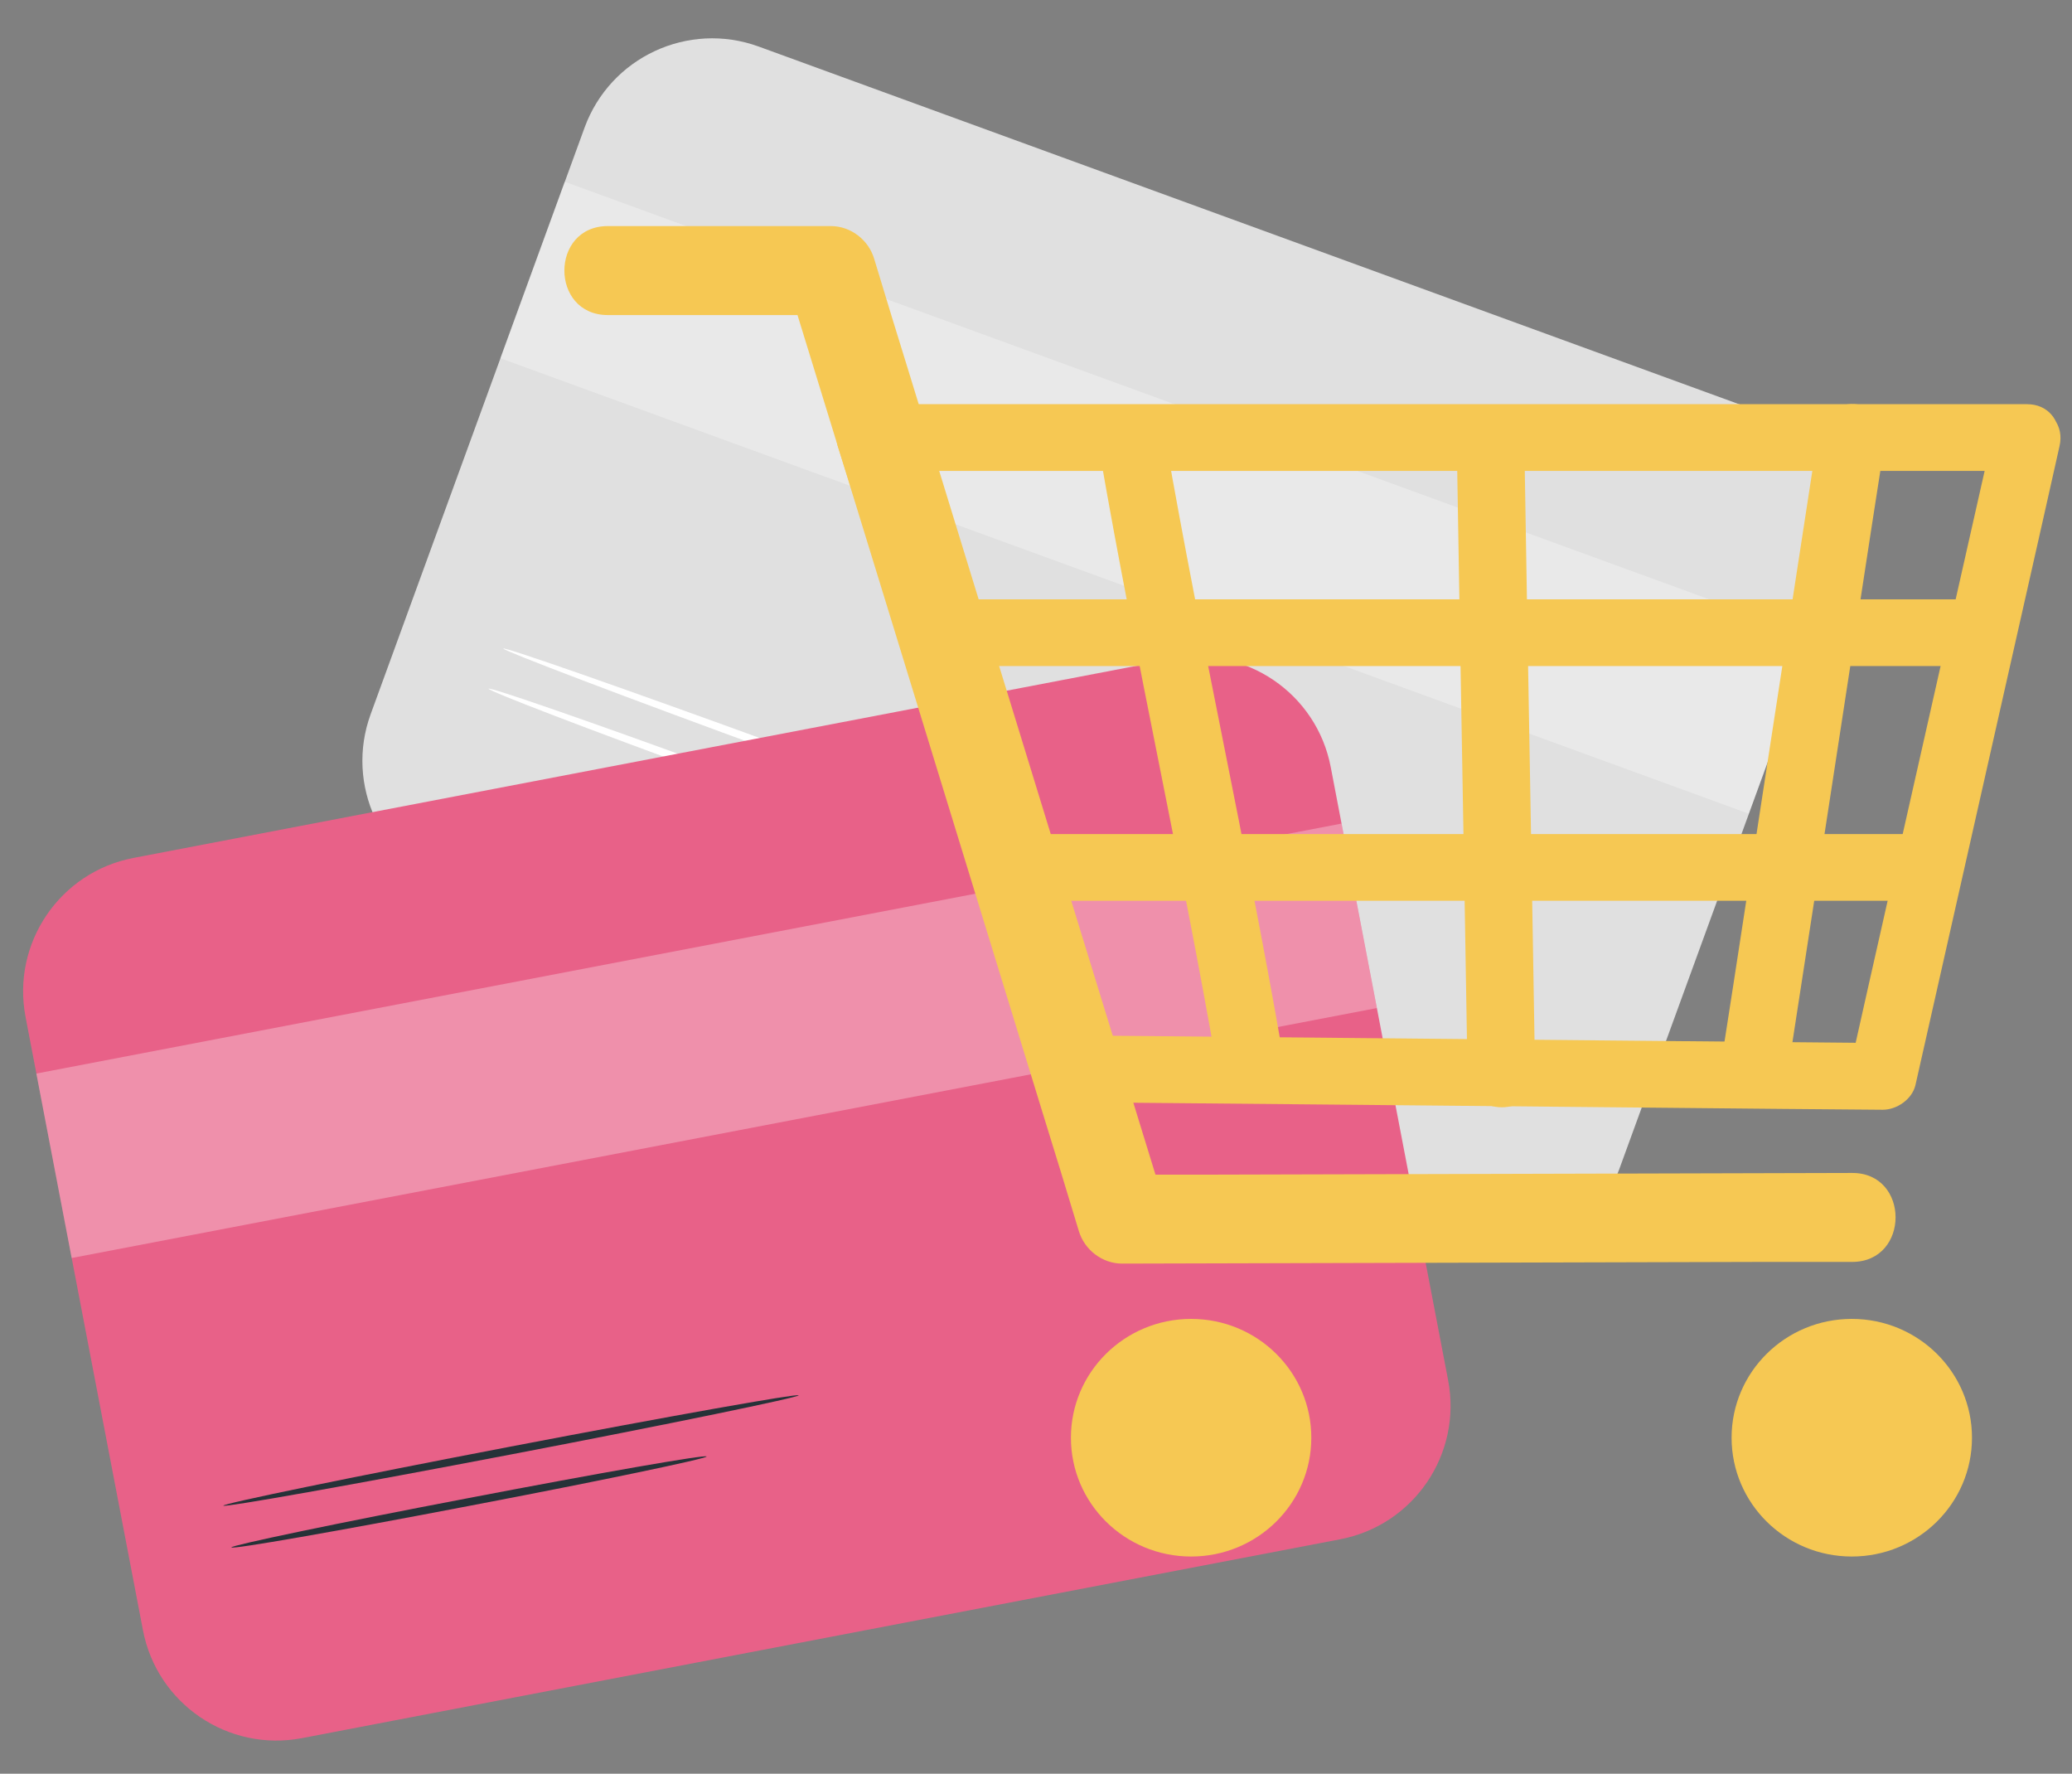 <?xml version="1.0" encoding="UTF-8"?> <svg xmlns="http://www.w3.org/2000/svg" width="111" height="95" viewBox="0 0 111 95" fill="none"><rect x="0" y="0" width="111" height="95" fill="#808080" stroke="none"/> <path d="M93.85 21.9L40.649 2.495C36.872 1.117 32.693 3.062 31.315 6.839L19.856 38.255C18.478 42.032 20.423 46.211 24.2 47.589L77.402 66.994C81.179 68.372 85.358 66.427 86.736 62.65L98.195 31.234C99.572 27.457 97.627 23.278 93.85 21.9Z" fill="#E0E0E0"></path> <g opacity="0.3"> <path d="M97.13 34.13L30.25 9.734L26.803 19.185L93.682 43.58L97.13 34.13Z" fill="white"></path> </g> <path d="M50.534 45.777C50.494 45.887 45.014 43.987 38.284 41.527C31.554 39.077 26.134 36.997 26.174 36.887C26.214 36.777 31.694 38.677 38.424 41.137C45.144 43.587 50.564 45.667 50.524 45.777H50.534Z" fill="white"></path> <path d="M56.444 45.488C56.404 45.598 49.774 43.278 41.634 40.308C33.494 37.338 26.924 34.838 26.964 34.738C27.004 34.628 33.634 36.948 41.774 39.918C49.914 42.888 56.484 45.388 56.444 45.488Z" fill="white"></path> <path d="M62.77 35.301L7.15 45.951C3.201 46.707 0.613 50.522 1.369 54.47L7.658 87.314C8.414 91.263 12.228 93.851 16.177 93.095L71.797 82.444C75.746 81.688 78.334 77.874 77.578 73.925L71.289 41.082C70.533 37.133 66.719 34.545 62.77 35.301Z" fill="#E86188"></path> <g opacity="0.3"> <path d="M71.867 44.111L1.947 57.5L3.839 67.38L73.759 53.992L71.867 44.111Z" fill="white"></path> </g> <path d="M37.855 78.01C37.875 78.12 32.195 79.31 25.165 80.65C18.135 82 12.415 83 12.395 82.88C12.375 82.77 18.055 81.58 25.085 80.24C32.115 78.89 37.835 77.89 37.855 78.01Z" fill="#263238"></path> <path d="M42.785 74.733C42.805 74.843 35.925 76.263 27.415 77.893C18.905 79.523 11.985 80.753 11.965 80.643C11.945 80.533 18.825 79.113 27.335 77.483C35.845 75.853 42.765 74.623 42.785 74.733Z" fill="#263238"></path> <path d="M32.564 16.875H44.508C43.739 16.287 42.954 15.713 42.185 15.125C43.95 20.856 45.714 26.586 47.478 32.332C50.268 41.425 53.073 50.533 55.863 59.627C56.511 61.723 57.16 63.819 57.793 65.93C58.095 66.941 59.045 67.679 60.115 67.679C71.516 67.649 82.917 67.619 94.317 67.589C95.946 67.589 97.574 67.589 99.218 67.589C102.325 67.589 102.325 62.809 99.218 62.824C87.818 62.854 76.417 62.884 65.017 62.914C63.388 62.914 61.759 62.914 60.115 62.914C60.885 63.502 61.669 64.075 62.438 64.663C60.673 58.933 58.909 53.203 57.145 47.457C54.355 38.364 51.55 29.255 48.76 20.162C48.112 18.066 47.463 15.97 46.83 13.859C46.528 12.848 45.578 12.109 44.508 12.109H32.564C29.458 12.109 29.458 16.875 32.564 16.875Z" fill="#F6C853"></path> <path d="M106.834 22.945C104.587 32.928 102.325 42.896 100.078 52.879C99.761 54.312 99.43 55.745 99.113 57.177C99.701 56.74 100.274 56.302 100.862 55.865L86.219 55.729C78.393 55.654 70.566 55.579 62.74 55.503C60.945 55.488 59.166 55.473 57.371 55.458C57.959 55.895 58.532 56.333 59.12 56.77C55.984 46.892 52.847 37.015 49.711 27.138C49.273 25.75 48.821 24.348 48.383 22.96C47.795 23.714 47.222 24.468 46.634 25.222H108.583C110.905 25.222 110.921 21.648 108.583 21.648H46.634C45.488 21.648 44.538 22.794 44.885 23.91C48.022 33.788 51.158 43.665 54.295 53.543C54.732 54.93 55.185 56.333 55.622 57.72C55.863 58.474 56.542 59.032 57.371 59.032C62.257 59.077 67.128 59.122 72.014 59.168C79.841 59.243 87.667 59.318 95.494 59.394C97.288 59.409 99.068 59.424 100.862 59.439C101.616 59.439 102.43 58.881 102.611 58.127C104.858 48.144 107.12 38.176 109.367 28.193C109.684 26.761 110.016 25.328 110.332 23.895C110.845 21.648 107.347 20.698 106.849 22.945H106.834Z" fill="#F6C853"></path> <path d="M58.954 24.466C60.854 35.385 63.282 46.197 65.182 57.115C65.574 59.377 69.057 58.412 68.665 56.165C66.765 45.247 64.337 34.434 62.437 23.517C62.045 21.255 58.562 22.22 58.954 24.466Z" fill="#F6C853"></path> <path d="M78.046 24.014C78.227 35.203 78.438 46.393 78.619 57.582C78.649 59.874 82.269 59.889 82.238 57.582C82.057 46.393 81.846 35.203 81.665 24.014C81.635 21.722 78.016 21.707 78.046 24.014Z" fill="#F6C853"></path> <path d="M95.69 57.98C97.228 48.043 98.751 38.105 100.274 28.167C100.5 26.75 100.712 25.317 100.938 23.899C101.089 22.934 100.696 21.984 99.671 21.698C98.811 21.456 97.59 21.999 97.439 22.949C95.916 32.887 94.378 42.825 92.855 52.763C92.629 54.18 92.418 55.613 92.191 57.03C92.04 57.995 92.433 58.946 93.458 59.232C94.318 59.473 95.539 58.93 95.69 57.98Z" fill="#F6C853"></path> <path d="M50.57 35.675H105.28C107.602 35.675 107.618 32.102 105.28 32.102H50.57C48.247 32.102 48.232 35.675 50.57 35.675Z" fill="#F6C853"></path> <path d="M55.698 48.246H103.079C105.402 48.246 105.417 44.672 103.079 44.672H55.698C53.375 44.672 53.36 48.246 55.698 48.246Z" fill="#F6C853"></path> <path d="M99.203 83.368C102.759 83.368 105.642 80.519 105.642 77.004C105.642 73.49 102.759 70.641 99.203 70.641C95.647 70.641 92.764 73.49 92.764 77.004C92.764 80.519 95.647 83.368 99.203 83.368Z" fill="#F6C853"></path> <path d="M63.81 83.368C67.367 83.368 70.249 80.519 70.249 77.004C70.249 73.49 67.367 70.641 63.81 70.641C60.254 70.641 57.371 73.49 57.371 77.004C57.371 80.519 60.254 83.368 63.81 83.368Z" fill="#F6C853"></path> </svg> 
